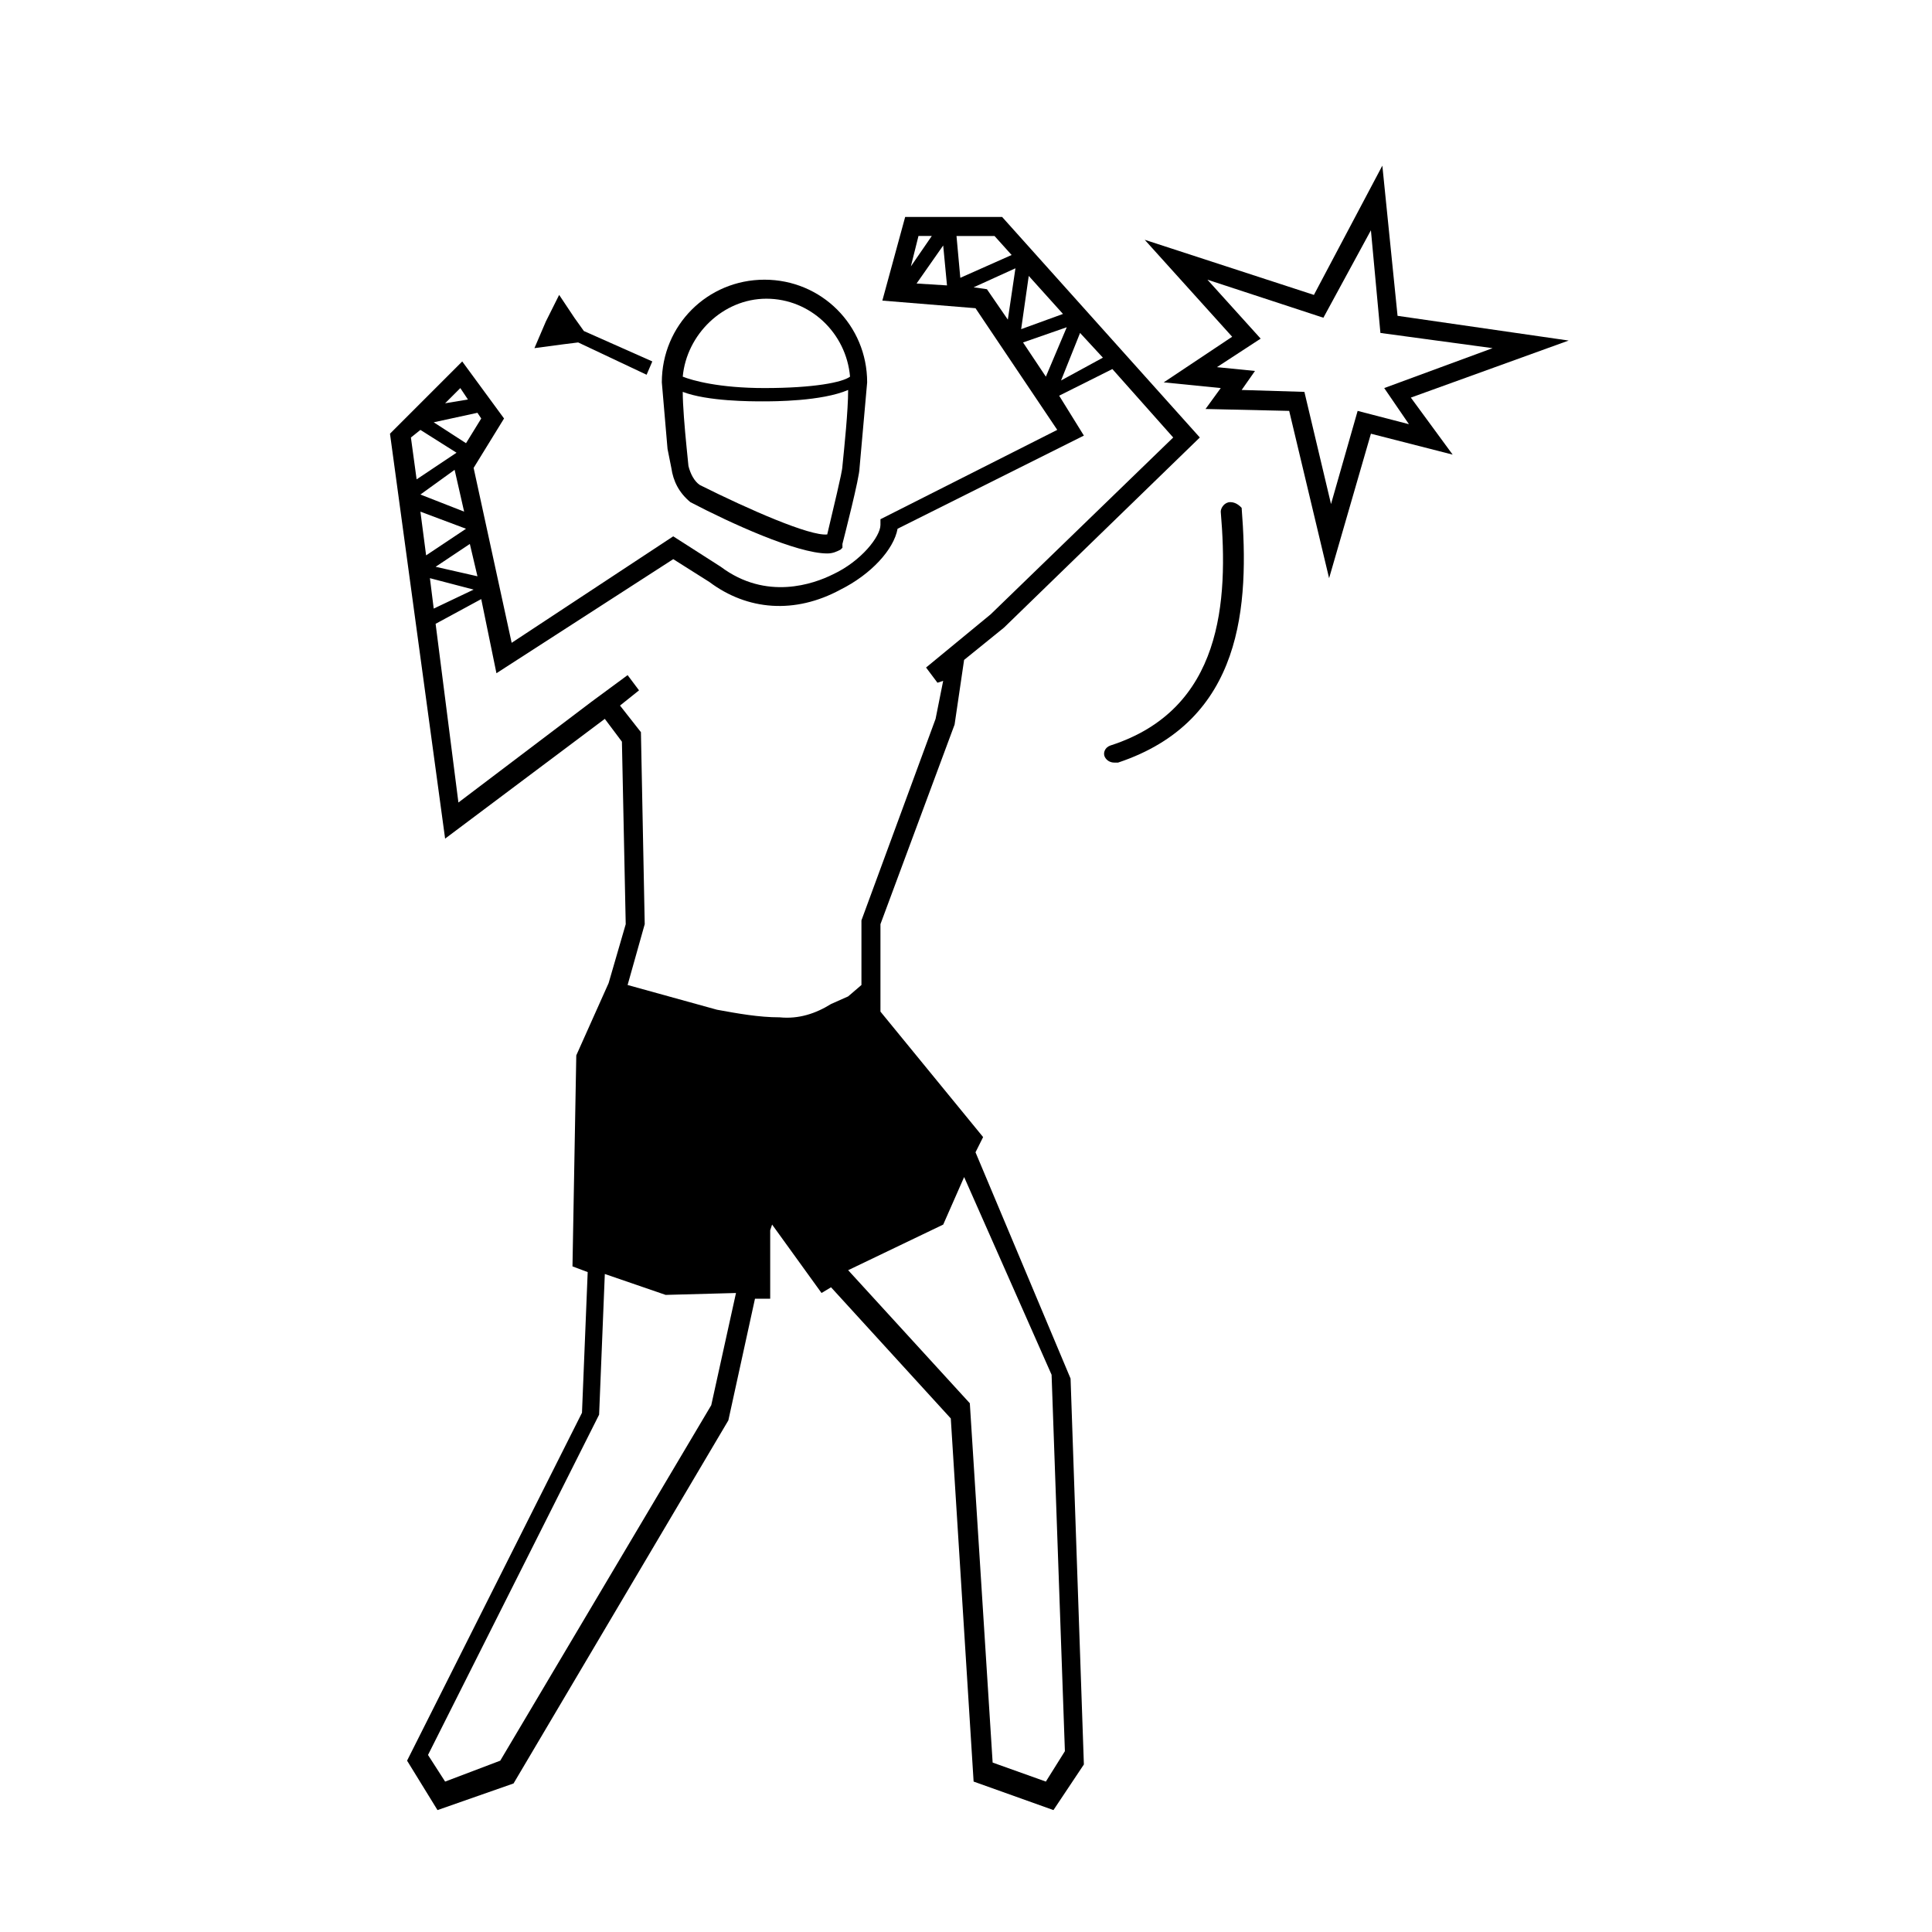 <?xml version="1.0" encoding="UTF-8"?>
<!-- Uploaded to: SVG Repo, www.svgrepo.com, Generator: SVG Repo Mixer Tools -->
<svg fill="#000000" width="800px" height="800px" version="1.1" viewBox="144 144 512 512" xmlns="http://www.w3.org/2000/svg">
 <g>
  <path d="m402.52 449.37 2.016-4.031-27.207-33.25v-23.176l19.648-52.898 2.519-17.129 10.578-8.566 51.891-50.383-52.391-58.441h-25.695l-6.047 22.168 24.688 2.016 21.664 32.242-46.855 23.68v1.512c0 3.023-5.039 9.574-12.594 13.098-5.039 2.519-17.633 7.055-29.727-2.016l-12.594-8.062-42.82 28.219-10.078-46.352 8.062-13.098-11.082-15.113-19.145 19.145 14.609 107.31 42.32-31.738 4.535 6.047 1.008 48.367-4.535 15.617-8.566 19.145-1.008 55.922 4.031 1.512-1.512 37.281-46.352 92.195 8.062 13.098 20.152-7.055 56.93-96.227 7.055-32.242h4.031v-18.137l0.504-1.512 13.098 18.137 2.519-1.512 31.738 34.762 6.047 96.227 21.16 7.559 8.062-12.09-3.527-102.27zm14.109-232.25 9.07 10.078-11.082 4.031zm10.074 13.602-5.539 13.098-6.047-9.066zm3.527 1.512 6.047 6.551-11.086 6.043zm-18.137-20.656-13.602 6.047-1.008-11.082h10.078zm-17.129 8.059-8.062-0.504 7.055-10.078zm-4.031-13.098-5.543 8.062 2.016-8.062zm11.086 13.602 11.082-5.039-2.016 13.605-5.543-8.062zm-137.54 48.367 2.519 11.082-11.586-4.535zm3.023 15.617-10.578 7.055-1.512-11.586zm-8.059 10.078 9.07-6.047 2.016 8.566zm10.074 6.047-10.578 5.035-1.008-8.062zm-2.016-38.797-8.562-5.539 11.586-2.519 1.008 1.512zm0.504-11.586-6.047 1.008 4.031-4.031zm-12.594 8.062 9.574 6.047-10.578 7.055-1.512-11.082zm58.441 80.105-5.543-7.055 5.039-4.031-3.023-4.031-9.574 7.055-35.266 26.703-6.043-47.359 12.09-6.551 4.031 19.648 46.855-30.23 9.574 6.047c10.078 7.559 22.672 8.566 34.762 2.016 8.062-4.031 14.105-10.578 15.113-16.121l49.375-24.688-6.555-10.578 14.105-7.055 16.121 18.137-48.367 46.855-17.129 14.105 3.023 4.031 1.512-0.504-2.012 10.078-19.648 53.402v17.129l-3.527 3.023-4.535 2.016c-4.031 2.519-8.566 4.031-13.602 3.527-5.543 0-11.082-1.008-16.625-2.016l-23.68-6.551 4.535-16.121zm18.641 178.35-55.922 94.211-14.609 5.543-4.535-7.055 45.344-90.184 1.512-37.281 16.121 5.543 18.641-0.504zm88.672 99.754-14.105-5.039-6.047-95.219-32.242-35.266 25.191-12.09 5.543-12.594 23.176 52.395 3.527 99.754z"/>
  <path d="m470.03 277.07c-1.512 0-2.519 1.512-2.519 2.519 2.016 23.68 0.504 52.395-29.223 61.969-1.512 0.504-2.016 2.016-1.512 3.023 0.504 1.008 1.512 1.512 2.519 1.512h1.008c33.25-11.082 34.762-41.816 32.746-67.512-0.5-0.504-1.508-1.512-3.019-1.512z"/>
  <path d="m559.71 234.25-45.344-6.551-4.031-39.801-18.137 34.258-44.84-14.609 23.176 25.695-18.137 12.09 15.113 1.512-4.031 5.543 22.168 0.504 10.578 44.336 11.082-38.289 21.664 5.543-11.082-15.113zm-55.922 18.641-7.055 24.688-7.055-29.727-16.625-0.504 3.527-5.039-10.078-1.008 11.586-7.559-14.105-15.617 30.73 10.078 12.594-23.176 2.519 27.207 29.727 4.031-28.719 10.578 6.551 9.574z"/>
  <path d="m321.91 268c0.504 3.527 2.016 6.551 5.039 9.07 10.578 5.543 28.215 13.602 36.273 13.602 1.512 0 2.519-0.504 3.527-1.008l0.504-0.504v-1.008c0.504-2.016 4.535-17.633 4.535-20.152l2.016-22.672c0-15.113-12.09-27.207-27.207-27.207-15.113 0-27.207 12.09-27.207 27.207l1.512 17.633zm45.344-0.504c0 1.512-2.519 11.586-4.031 18.137-4.535 0.504-20.656-6.551-33.754-13.098-1.512-1.008-2.519-3.023-3.023-5.039l-0.504-5.039c-0.504-5.039-1.008-11.082-1.008-14.609 6.551 2.519 18.137 2.519 21.16 2.519 3.023 0 15.617 0 22.672-3.023 0 5.543-1.008 15.113-1.512 20.152zm-20.152-44.336c11.586 0 21.16 9.07 22.168 20.656-2.016 1.512-9.574 3.023-22.672 3.023-12.09 0-19.145-2.016-21.664-3.023 1.008-11.082 10.582-20.656 22.168-20.656z"/>
  <path d="m297.22 234.75 18.137 8.562 1.512-3.527-18.137-8.059-2.519-3.527-4.031-6.047-3.527 7.055-3.023 7.055 7.559-1.008z"/>
 </g>
</svg>